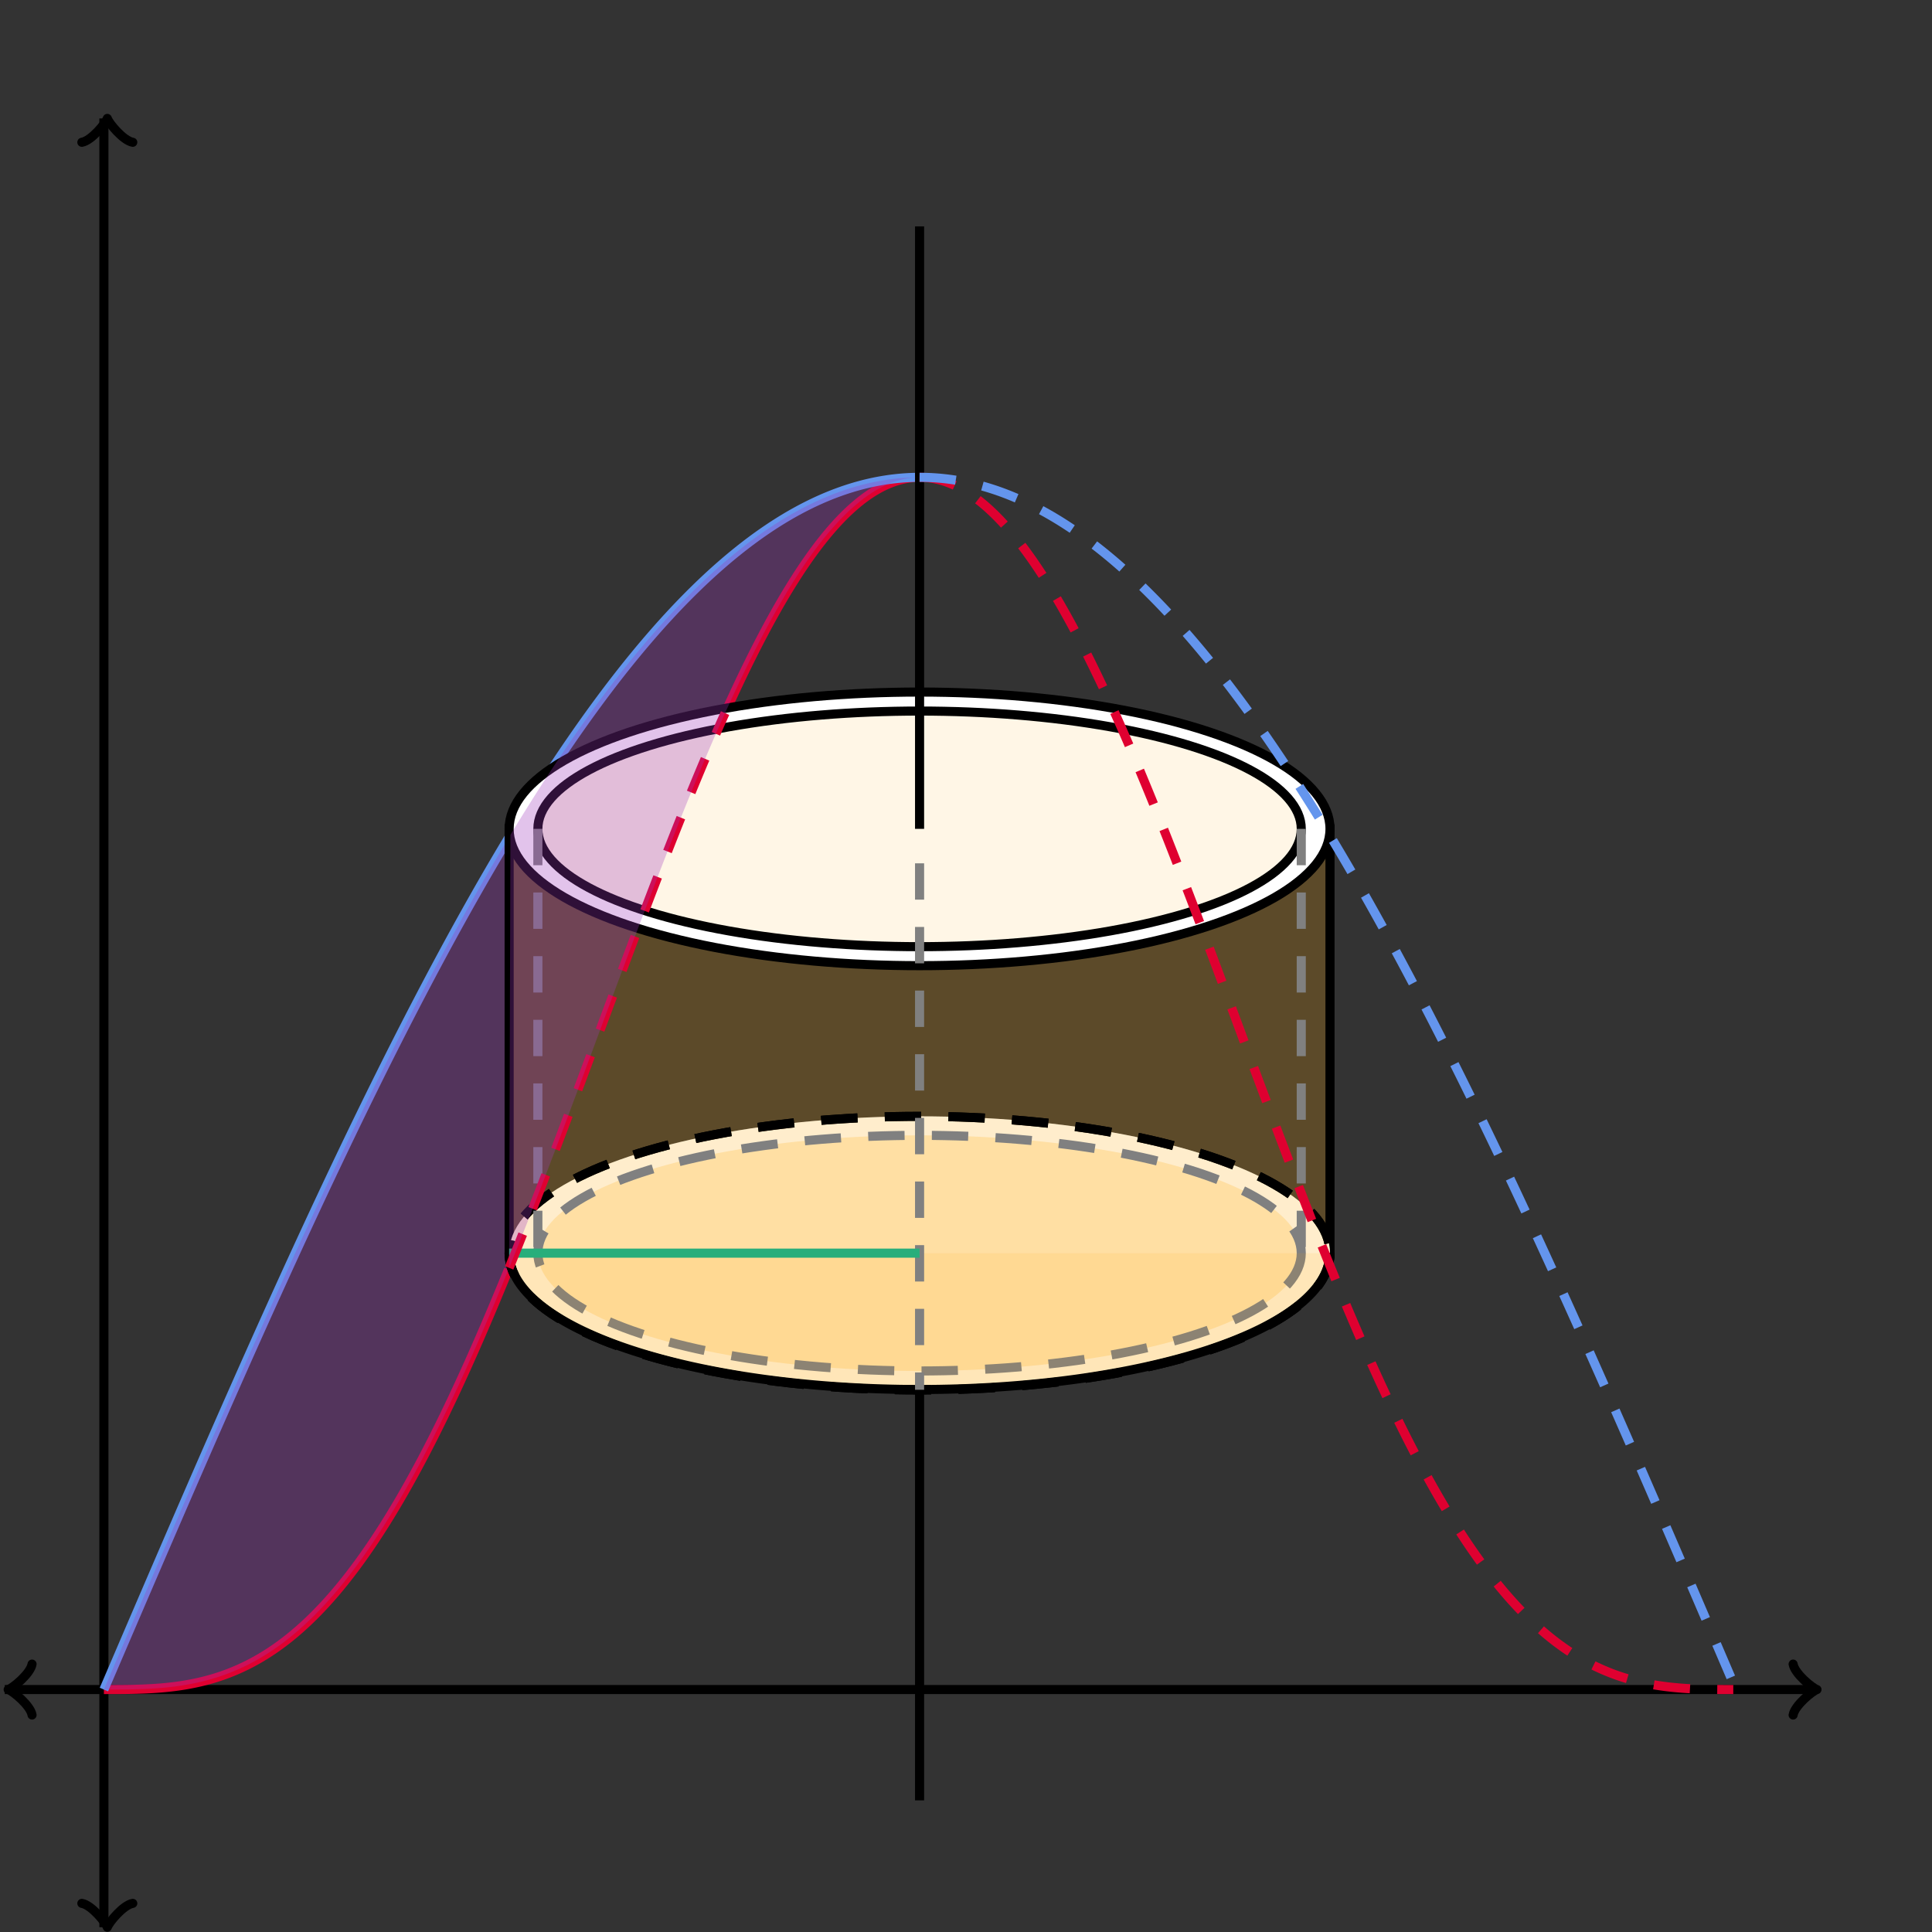 <svg xmlns="http://www.w3.org/2000/svg" version="1.1" width="425" height="425" viewBox="0 0 425 425"><rect x="0" y="0" width="425" height="425" fill="#333333" stroke="none"/><defs><clipPath id="clip-1"><rect x="0" y="25" width="400" height="400"/></clipPath></defs><path fill="none" stroke="#000000" d="M -3.45,377.267 C -3.1,375.167 0.75,372.017 1.8,371.667 C 0.75,371.317 -3.1,368.167 -3.45,366.067" transform="rotate(180 1.8 371.667)" style="stroke-width: 2px;opacity: 1;stroke-linejoin: round;stroke-linecap: round" stroke-width="2" opacity="1" stroke-linejoin="round" stroke-linecap="round"/><path fill="none" stroke="#000000" d="M 22.857,371.667 S 22.857,371.667 1.05,371.667" style="stroke-width: 2px;opacity: 1" stroke-width="2" opacity="1"/><path fill="none" stroke="#000000" d="M 394.45,377.267 C 394.8,375.167 398.65,372.017 399.7,371.667 C 398.65,371.317 394.8,368.167 394.45,366.067" transform="" style="stroke-width: 2px;opacity: 1;stroke-linejoin: round;stroke-linecap: round" stroke-width="2" opacity="1" stroke-linejoin="round" stroke-linecap="round"/><path fill="none" stroke="#000000" d="M 22.857,371.667 S 22.857,371.667 398.95,371.667" style="stroke-width: 2px;opacity: 1" stroke-width="2" opacity="1"/><path fill="none" stroke="#000000" d="M 18.357,429.55 C 18.707,427.45 22.557,424.3 23.607,423.95 C 22.557,423.6 18.707,420.45 18.357,418.35" transform="rotate(90 23.607 423.95)" style="stroke-width: 2px;opacity: 1;stroke-linejoin: round;stroke-linecap: round" stroke-width="2" opacity="1" stroke-linejoin="round" stroke-linecap="round"/><path fill="none" stroke="#000000" d="M 22.857,371.667 S 22.857,371.667 22.857,423.95" style="stroke-width: 2px;opacity: 1" stroke-width="2" opacity="1"/><path fill="none" stroke="#000000" d="M 18.357,31.65 C 18.707,29.55 22.557,26.4 23.607,26.05 C 22.557,25.7 18.707,22.55 18.357,20.45" transform="rotate(-90 23.607 26.05)" style="stroke-width: 2px;opacity: 1;stroke-linejoin: round;stroke-linecap: round" stroke-width="2" opacity="1" stroke-linejoin="round" stroke-linecap="round"/><path fill="none" stroke="#000000" d="M 22.857,371.667 S 22.857,371.667 22.857,26.05" style="stroke-width: 2px;opacity: 1" stroke-width="2" opacity="1"/><path fill="none" stroke="#df0030" d="M 22.857,371.667 L 23.357,371.667 L 23.857,371.666 L 24.357,371.666 L 24.857,371.665 L 25.357,371.664 L 25.857,371.662 L 26.357,371.659 L 26.857,371.655 L 27.357,371.65 L 27.857,371.644 L 28.357,371.637 L 28.857,371.628 L 29.357,371.618 L 29.857,371.606 L 30.357,371.591 L 30.857,371.575 L 31.357,371.557 L 31.857,371.537 L 32.357,371.514 L 32.857,371.489 L 33.357,371.461 L 33.857,371.43 L 34.357,371.396 L 34.857,371.36 L 35.357,371.32 L 35.857,371.277 L 36.357,371.23 L 36.857,371.18 L 37.357,371.126 L 37.857,371.069 L 38.357,371.008 L 38.857,370.942 L 39.357,370.872 L 39.857,370.799 L 40.357,370.72 L 40.857,370.638 L 41.357,370.55 L 41.857,370.458 L 42.357,370.361 L 42.857,370.259 L 43.357,370.152 L 43.857,370.04 L 44.357,369.922 L 44.857,369.799 L 45.357,369.671 L 45.857,369.537 L 46.357,369.397 L 46.857,369.251 L 47.357,369.099 L 47.857,368.941 L 48.357,368.777 L 48.857,368.607 L 49.357,368.43 L 49.857,368.247 L 50.357,368.058 L 50.857,367.861 L 51.357,367.658 L 51.857,367.448 L 52.357,367.231 L 52.857,367.007 L 53.357,366.776 L 53.857,366.537 L 54.357,366.292 L 54.857,366.038 L 55.357,365.778 L 55.857,365.51 L 56.357,365.234 L 56.857,364.95 L 57.357,364.659 L 57.857,364.359 L 58.357,364.052 L 58.857,363.737 L 59.357,363.413 L 59.857,363.081 L 60.357,362.741 L 60.857,362.393 L 61.357,362.036 L 61.857,361.671 L 62.357,361.298 L 62.857,360.915 L 63.357,360.524 L 63.857,360.125 L 64.357,359.716 L 64.857,359.299 L 65.357,358.873 L 65.857,358.438 L 66.357,357.994 L 66.857,357.541 L 67.357,357.079 L 67.857,356.608 L 68.357,356.128 L 68.857,355.638 L 69.357,355.139 L 69.857,354.631 L 70.357,354.114 L 70.857,353.587 L 71.357,353.051 L 71.857,352.506 L 72.357,351.951 L 72.857,351.387 L 73.357,350.813 L 73.857,350.229 L 74.357,349.637 L 74.857,349.034 L 75.357,348.422 L 75.857,347.801 L 76.357,347.17 L 76.857,346.529 L 77.357,345.878 L 77.857,345.219 L 78.357,344.549 L 78.857,343.87 L 79.357,343.181 L 79.857,342.483 L 80.357,341.774 L 80.857,341.057 L 81.357,340.33 L 81.857,339.593 L 82.357,338.846 L 82.857,338.09 L 83.357,337.325 L 83.857,336.549 L 84.357,335.765 L 84.857,334.97 L 85.357,334.167 L 85.857,333.354 L 86.357,332.531 L 86.857,331.699 L 87.357,330.858 L 87.857,330.007 L 88.357,329.147 L 88.857,328.277 L 89.357,327.399 L 89.857,326.511 L 90.357,325.614 L 90.857,324.708 L 91.357,323.793 L 91.857,322.869 L 92.357,321.935 L 92.857,320.993 L 93.357,320.042 L 93.857,319.083 L 94.357,318.114 L 94.857,317.137 L 95.357,316.151 L 95.857,315.156 L 96.357,314.153 L 96.857,313.142 L 97.357,312.122 L 97.857,311.094 L 98.357,310.057 L 98.857,309.013 L 99.357,307.96 L 99.857,306.899 L 100.357,305.83 L 100.857,304.754 L 101.357,303.669 L 101.857,302.577 L 102.357,301.478 L 102.857,300.37 L 103.357,299.256 L 103.857,298.134 L 104.357,297.004 L 104.857,295.868 L 105.357,294.724 L 105.857,293.574 L 106.357,292.416 L 106.857,291.252 L 107.357,290.081 L 107.857,288.904 L 108.357,287.72 L 108.857,286.53 L 109.357,285.333 L 109.857,284.13 L 110.357,282.921 L 110.857,281.707 L 111.357,280.486 L 111.857,279.26" style="stroke-width: 2px" stroke-width="2" clip-path="url(#clip-1)"/><path fill="none" stroke="#df0030" d="M 160,155.757 L 160.5,154.66 L 161,153.572 L 161.5,152.492 L 162,151.421 L 162.5,150.36 L 163,149.308 L 163.5,148.265 L 164,147.232 L 164.5,146.209 L 165,145.196 L 165.5,144.193 L 166,143.199 L 166.5,142.216 L 167,141.244 L 167.5,140.282 L 168,139.331 L 168.5,138.39 L 169,137.461 L 169.5,136.542 L 170,135.634 L 170.5,134.738 L 171,133.853 L 171.5,132.98 L 172,132.118 L 172.5,131.268 L 173,130.43 L 173.5,129.604 L 174,128.789 L 174.5,127.987 L 175,127.197 L 175.5,126.42 L 176,125.655 L 176.5,124.902 L 177,124.163 L 177.5,123.436 L 178,122.722 L 178.5,122.02 L 179,121.332 L 179.5,120.657 L 180,119.995 L 180.5,119.347 L 181,118.712 L 181.5,118.09 L 182,117.482 L 182.5,116.888 L 183,116.307 L 183.5,115.74 L 184,115.187 L 184.5,114.648 L 185,114.123 L 185.5,113.612 L 186,113.116 L 186.5,112.633 L 187,112.165 L 187.5,111.711 L 188,111.272 L 188.5,110.847 L 189,110.436 L 189.5,110.04 L 190,109.659 L 190.5,109.293 L 191,108.941 L 191.5,108.604 L 192,108.282 L 192.5,107.974 L 193,107.682 L 193.5,107.405 L 194,107.142 L 194.5,106.895 L 195,106.662 L 195.5,106.445 L 196,106.243 L 196.5,106.056 L 197,105.884 L 197.5,105.728 L 198,105.586 L 198.5,105.46 L 199,105.349 L 199.5,105.253 L 200,105.173 L 200.5,105.108 L 201,105.058 L 201.5,105.024 L 202,105.004" style="stroke-width: 2px" stroke-width="2" clip-path="url(#clip-1)"/><path fill="none" stroke="#6495ed" d="M 22.857,371.667 L 23.357,370.5 L 23.857,369.333 L 24.357,368.167 L 24.857,367 L 25.357,365.834 L 25.857,364.667 L 26.357,363.501 L 26.857,362.335 L 27.357,361.169 L 27.857,360.004 L 28.357,358.838 L 28.857,357.673 L 29.357,356.508 L 29.857,355.344 L 30.357,354.179 L 30.857,353.015 L 31.357,351.852 L 31.857,350.688 L 32.357,349.526 L 32.857,348.363 L 33.357,347.201 L 33.857,346.04 L 34.357,344.879 L 34.857,343.718 L 35.357,342.558 L 35.857,341.399 L 36.357,340.24 L 36.857,339.082 L 37.357,337.924 L 37.857,336.767 L 38.357,335.611 L 38.857,334.455 L 39.357,333.3 L 39.857,332.146 L 40.357,330.993 L 40.857,329.84 L 41.357,328.688 L 41.857,327.537 L 42.357,326.387 L 42.857,325.238 L 43.357,324.089 L 43.857,322.942 L 44.357,321.795 L 44.857,320.65 L 45.357,319.505 L 45.857,318.362 L 46.357,317.219 L 46.857,316.077 L 47.357,314.937 L 47.857,313.797 L 48.357,312.659 L 48.857,311.522 L 49.357,310.386 L 49.857,309.251 L 50.357,308.117 L 50.857,306.985 L 51.357,305.854 L 51.857,304.724 L 52.357,303.595 L 52.857,302.468 L 53.357,301.342 L 53.857,300.217 L 54.357,299.094 L 54.857,297.972 L 55.357,296.851 L 55.857,295.732 L 56.357,294.615 L 56.857,293.498 L 57.357,292.384 L 57.857,291.271 L 58.357,290.159 L 58.857,289.049 L 59.357,287.94 L 59.857,286.834 L 60.357,285.728 L 60.857,284.625 L 61.357,283.523 L 61.857,282.423 L 62.357,281.324 L 62.857,280.227 L 63.357,279.132 L 63.857,278.039 L 64.357,276.947 L 64.857,275.858 L 65.357,274.77 L 65.857,273.684 L 66.357,272.6 L 66.857,271.518 L 67.357,270.437 L 67.857,269.359 L 68.357,268.282 L 68.857,267.208 L 69.357,266.136 L 69.857,265.065 L 70.357,263.997 L 70.857,262.931 L 71.357,261.866 L 71.857,260.804 L 72.357,259.744 L 72.857,258.686 L 73.357,257.631 L 73.857,256.577 L 74.357,255.526 L 74.857,254.477 L 75.357,253.43 L 75.857,252.385 L 76.357,251.343 L 76.857,250.303 L 77.357,249.265 L 77.857,248.23 L 78.357,247.197 L 78.857,246.166 L 79.357,245.138 L 79.857,244.112 L 80.357,243.089 L 80.857,242.068 L 81.357,241.05 L 81.857,240.034 L 82.357,239.021 L 82.857,238.01 L 83.357,237.002 L 83.857,235.996 L 84.357,234.993 L 84.857,233.992 L 85.357,232.995 L 85.857,231.999 L 86.357,231.007 L 86.857,230.017 L 87.357,229.03 L 87.857,228.046 L 88.357,227.064 L 88.857,226.085 L 89.357,225.109 L 89.857,224.136 L 90.357,223.165 L 90.857,222.198 L 91.357,221.233 L 91.857,220.271 L 92.357,219.312 L 92.857,218.356 L 93.357,217.403 L 93.857,216.453 L 94.357,215.506 L 94.857,214.561 L 95.357,213.62 L 95.857,212.682 L 96.357,211.747 L 96.857,210.815 L 97.357,209.886 L 97.857,208.96 L 98.357,208.037 L 98.857,207.118 L 99.357,206.201 L 99.857,205.288 L 100.357,204.378 L 100.857,203.471 L 101.357,202.567 L 101.857,201.666 L 102.357,200.769 L 102.857,199.875 L 103.357,198.985 L 103.857,198.097 L 104.357,197.213 L 104.857,196.333 L 105.357,195.455 L 105.857,194.581 L 106.357,193.711 L 106.857,192.843 L 107.357,191.98 L 107.857,191.119 L 108.357,190.262 L 108.857,189.409 L 109.357,188.559 L 109.857,187.713 L 110.357,186.87 L 110.857,186.031 L 111.357,185.195 L 111.857,184.363 L 112.357,183.534 L 112.857,182.709 L 113.357,181.888 L 113.857,181.07 L 114.357,180.256 L 114.857,179.445 L 115.357,178.638 L 115.857,177.835 L 116.357,177.036 L 116.857,176.24 L 117.357,175.448 L 117.857,174.66 L 118.357,173.876 L 118.857,173.095 L 119.357,172.318 L 119.857,171.545 L 120.357,170.776 L 120.857,170.011 L 121.357,169.249 L 121.857,168.492 L 122.357,167.738 L 122.857,166.988 L 123.357,166.243 L 123.857,165.501 L 124.357,164.763 L 124.857,164.029 L 125.357,163.299 L 125.857,162.572 L 126.357,161.85 L 126.857,161.132 L 127.357,160.418 L 127.857,159.708 L 128.357,159.002 L 128.857,158.301 L 129.357,157.603 L 129.857,156.909 L 130.357,156.22 L 130.857,155.534 L 131.357,154.853 L 131.857,154.176 L 132.357,153.503 L 132.857,152.834 L 133.357,152.169 L 133.857,151.509 L 134.357,150.853 L 134.857,150.201 L 135.357,149.553 L 135.857,148.909 L 136.357,148.27 L 136.857,147.635 L 137.357,147.005 L 137.857,146.378 L 138.357,145.756 L 138.857,145.139 L 139.357,144.525 L 139.857,143.916 L 140.357,143.311 L 140.857,142.711 L 141.357,142.115 L 141.857,141.524 L 142.357,140.937 L 142.857,140.354 L 143.357,139.776 L 143.857,139.202 L 144.357,138.632 L 144.857,138.067 L 145.357,137.507 L 145.857,136.951 L 146.357,136.399 L 146.857,135.852 L 147.357,135.31 L 147.857,134.772 L 148.357,134.239 L 148.857,133.71 L 149.357,133.185 L 149.857,132.666 L 150.357,132.15 L 150.857,131.64 L 151.357,131.134 L 151.857,130.632 L 152.357,130.136 L 152.857,129.644 L 153.357,129.156 L 153.857,128.673 L 154.357,128.195 L 154.857,127.721 L 155.357,127.252 L 155.857,126.788 L 156.357,126.329 L 156.857,125.874 L 157.357,125.424 L 157.857,124.978 L 158.357,124.538 L 158.857,124.102 L 159.357,123.67 L 159.857,123.244 L 160.357,122.822 L 160.857,122.405 L 161.357,121.993 L 161.857,121.586 L 162.357,121.183 L 162.857,120.785 L 163.357,120.392 L 163.857,120.004 L 164.357,119.62 L 164.857,119.242 L 165.357,118.868 L 165.857,118.499 L 166.357,118.135 L 166.857,117.776 L 167.357,117.422 L 167.857,117.072 L 168.357,116.727 L 168.857,116.388 L 169.357,116.053 L 169.857,115.723 L 170.357,115.398 L 170.857,115.078 L 171.357,114.762 L 171.857,114.452 L 172.357,114.147 L 172.857,113.846 L 173.357,113.551 L 173.857,113.26 L 174.357,112.974 L 174.857,112.694 L 175.357,112.418 L 175.857,112.147 L 176.357,111.881 L 176.857,111.621 L 177.357,111.365 L 177.857,111.114 L 178.357,110.868 L 178.857,110.627 L 179.357,110.391 L 179.857,110.16 L 180.357,109.934 L 180.857,109.713 L 181.357,109.498 L 181.857,109.287 L 182.357,109.081 L 182.857,108.88 L 183.357,108.684 L 183.857,108.494 L 184.357,108.308 L 184.857,108.127 L 185.357,107.952 L 185.857,107.781 L 186.357,107.615 L 186.857,107.455 L 187.357,107.3 L 187.857,107.149 L 188.357,107.004 L 188.857,106.864 L 189.357,106.729 L 189.857,106.598 L 190.357,106.473 L 190.857,106.354 L 191.357,106.239 L 191.857,106.129 L 192.357,106.024 L 192.857,105.925 L 193.357,105.83 L 193.857,105.741 L 194.357,105.656 L 194.857,105.577 L 195.357,105.503 L 195.857,105.434 L 196.357,105.37 L 196.857,105.311 L 197.357,105.257 L 197.857,105.208 L 198.357,105.165 L 198.857,105.126 L 199.357,105.093 L 199.857,105.065 L 200.357,105.042 L 200.857,105.024 L 201.357,105.011 L 201.857,105.003" style="stroke-width: 2px" stroke-width="2" clip-path="url(#clip-1)"/><path fill="#9d38bd" stroke="none" d="M 22.857,371.667 L 23.357,371.667 L 23.857,371.666 L 24.357,371.666 L 24.857,371.665 L 25.357,371.664 L 25.857,371.662 L 26.357,371.659 L 26.857,371.655 L 27.357,371.65 L 27.857,371.644 L 28.357,371.637 L 28.857,371.628 L 29.357,371.618 L 29.857,371.606 L 30.357,371.591 L 30.857,371.575 L 31.357,371.557 L 31.857,371.537 L 32.357,371.514 L 32.857,371.489 L 33.357,371.461 L 33.857,371.43 L 34.357,371.396 L 34.857,371.36 L 35.357,371.32 L 35.857,371.277 L 36.357,371.23 L 36.857,371.18 L 37.357,371.126 L 37.857,371.069 L 38.357,371.008 L 38.857,370.942 L 39.357,370.872 L 39.857,370.799 L 40.357,370.72 L 40.857,370.638 L 41.357,370.55 L 41.857,370.458 L 42.357,370.361 L 42.857,370.259 L 43.357,370.152 L 43.857,370.04 L 44.357,369.922 L 44.857,369.799 L 45.357,369.671 L 45.857,369.537 L 46.357,369.397 L 46.857,369.251 L 47.357,369.099 L 47.857,368.941 L 48.357,368.777 L 48.857,368.607 L 49.357,368.43 L 49.857,368.247 L 50.357,368.058 L 50.857,367.861 L 51.357,367.658 L 51.857,367.448 L 52.357,367.231 L 52.857,367.007 L 53.357,366.776 L 53.857,366.537 L 54.357,366.292 L 54.857,366.038 L 55.357,365.778 L 55.857,365.51 L 56.357,365.234 L 56.857,364.95 L 57.357,364.659 L 57.857,364.359 L 58.357,364.052 L 58.857,363.737 L 59.357,363.413 L 59.857,363.081 L 60.357,362.741 L 60.857,362.393 L 61.357,362.036 L 61.857,361.671 L 62.357,361.298 L 62.857,360.915 L 63.357,360.524 L 63.857,360.125 L 64.357,359.716 L 64.857,359.299 L 65.357,358.873 L 65.857,358.438 L 66.357,357.994 L 66.857,357.541 L 67.357,357.079 L 67.857,356.608 L 68.357,356.128 L 68.857,355.638 L 69.357,355.139 L 69.857,354.631 L 70.357,354.114 L 70.857,353.587 L 71.357,353.051 L 71.857,352.506 L 72.357,351.951 L 72.857,351.387 L 73.357,350.813 L 73.857,350.229 L 74.357,349.637 L 74.857,349.034 L 75.357,348.422 L 75.857,347.801 L 76.357,347.17 L 76.857,346.529 L 77.357,345.878 L 77.857,345.219 L 78.357,344.549 L 78.857,343.87 L 79.357,343.181 L 79.857,342.483 L 80.357,341.774 L 80.857,341.057 L 81.357,340.33 L 81.857,339.593 L 82.357,338.846 L 82.857,338.09 L 83.357,337.325 L 83.857,336.549 L 84.357,335.765 L 84.857,334.97 L 85.357,334.167 L 85.857,333.354 L 86.357,332.531 L 86.857,331.699 L 87.357,330.858 L 87.857,330.007 L 88.357,329.147 L 88.857,328.277 L 89.357,327.399 L 89.857,326.511 L 90.357,325.614 L 90.857,324.708 L 91.357,323.793 L 91.857,322.869 L 92.357,321.935 L 92.857,320.993 L 93.357,320.042 L 93.857,319.083 L 94.357,318.114 L 94.857,317.137 L 95.357,316.151 L 95.857,315.156 L 96.357,314.153 L 96.857,313.142 L 97.357,312.122 L 97.857,311.094 L 98.357,310.057 L 98.857,309.013 L 99.357,307.96 L 99.857,306.899 L 100.357,305.83 L 100.857,304.754 L 101.357,303.669 L 101.857,302.577 L 102.357,301.478 L 102.857,300.37 L 103.357,299.256 L 103.857,298.134 L 104.357,297.004 L 104.857,295.868 L 105.357,294.724 L 105.857,293.574 L 106.357,292.416 L 106.857,291.252 L 107.357,290.081 L 107.857,288.904 L 108.357,287.72 L 108.857,286.53 L 109.357,285.333 L 109.857,284.13 L 110.357,282.921 L 110.857,281.707 L 111.357,280.486 L 111.857,279.26 L 111.5,184.957 L 111,185.791 L 110.5,186.63 L 110,187.472 L 109.5,188.317 L 109,189.166 L 108.5,190.018 L 108,190.874 L 107.5,191.734 L 107,192.596 L 106.5,193.462 L 106,194.332 L 105.5,195.205 L 105,196.081 L 104.5,196.961 L 104,197.844 L 103.5,198.731 L 103,199.62 L 102.5,200.513 L 102,201.41 L 101.5,202.309 L 101,203.212 L 100.5,204.118 L 100,205.027 L 99.5,205.94 L 99,206.855 L 98.5,207.774 L 98,208.696 L 97.5,209.621 L 97,210.549 L 96.5,211.48 L 96,212.415 L 95.5,213.352 L 95,214.292 L 94.5,215.236 L 94,216.182 L 93.5,217.131 L 93,218.083 L 92.5,219.039 L 92,219.997 L 91.5,220.958 L 91,221.922 L 90.5,222.889 L 90,223.858 L 89.5,224.831 L 89,225.806 L 88.5,226.784 L 88,227.765 L 87.5,228.748 L 87,229.735 L 86.5,230.724 L 86,231.715 L 85.5,232.71 L 85,233.707 L 84.5,234.707 L 84,235.709 L 83.5,236.714 L 83,237.722 L 82.5,238.732 L 82,239.744 L 81.5,240.759 L 81,241.777 L 80.5,242.797 L 80,243.82 L 79.5,244.845 L 79,245.872 L 78.5,246.902 L 78,247.935 L 77.5,248.969 L 77,250.006 L 76.5,251.046 L 76,252.087 L 75.5,253.131 L 75,254.177 L 74.5,255.226 L 74,256.277 L 73.5,257.329 L 73,258.384 L 72.5,259.442 L 72,260.501 L 71.5,261.563 L 71,262.626 L 70.5,263.692 L 70,264.76 L 69.5,265.83 L 69,266.901 L 68.5,267.975 L 68,269.051 L 67.5,270.129 L 67,271.209 L 66.5,272.29 L 66,273.374 L 65.5,274.459 L 65,275.547 L 64.5,276.636 L 64,277.727 L 63.5,278.82 L 63,279.914 L 62.5,281.011 L 62,282.109 L 61.5,283.208 L 61,284.31 L 60.5,285.413 L 60,286.518 L 59.5,287.624 L 59,288.732 L 58.5,289.842 L 58,290.953 L 57.5,292.066 L 57,293.18 L 56.5,294.296 L 56,295.413 L 55.5,296.531 L 55,297.652 L 54.5,298.773 L 54,299.896 L 53.5,301.02 L 53,302.146 L 52.5,303.273 L 52,304.401 L 51.5,305.531 L 51,306.662 L 50.5,307.794 L 50,308.927 L 49.5,310.062 L 49,311.197 L 48.5,312.334 L 48,313.472 L 47.5,314.611 L 47,315.751 L 46.5,316.893 L 46,318.035 L 45.5,319.178 L 45,320.323 L 44.5,321.468 L 44,322.614 L 43.5,323.761 L 43,324.91 L 42.5,326.059 L 42,327.209 L 41.5,328.359 L 41,329.511 L 40.5,330.663 L 40,331.816 L 39.5,332.97 L 39,334.125 L 38.5,335.281 L 38,336.437 L 37.5,337.593 L 37,338.751 L 36.5,339.909 L 36,341.068 L 35.5,342.227 L 35,343.387 L 34.5,344.547 L 34,345.708 L 33.5,346.869 L 33,348.031 L 32.5,349.193 L 32,350.356 L 31.5,351.519 L 31,352.683 L 30.5,353.847 L 30,355.011 L 29.5,356.175 L 29,357.34 L 28.5,358.505 L 28,359.671 L 27.5,360.836 L 27,362.002 L 26.5,363.168 L 26,364.334 L 25.5,365.501 L 25,366.667 L 24.5,367.833 L 24,369 L 23.5,370.167 L 23,371.333" style="stroke-width: 2px;fill-opacity: 0.3" stroke-width="2" clip-path="url(#clip-1)" fill-opacity="0.3"/><path fill="#ffa500" stroke="#000000" d="M 112,275.667 L 292.571,275.667 L 292.571,182.333 L 112,182.333 Z" style="stroke-width: 2px;fill-opacity: 0.2;stroke-opacity: 1" stroke-width="2" fill-opacity="0.2" stroke-opacity="1" stroke-dasharray="0"/><ellipse cx="202.286" cy="275.667" rx="90.286" ry="30.095" fill="#ffffff" stroke="#000000" style="stroke-width: 2px;stroke-opacity: 1;fill-opacity: 1" stroke-width="2" clip-path="url(#clip-1)" stroke-opacity="1" stroke-dasharray="8,6" fill-opacity="1"/><ellipse cx="202.286" cy="275.667" rx="90.286" ry="30.095" fill="#ffa500" stroke="#000000" style="stroke-width: 2px;stroke-opacity: 1;fill-opacity: 0.2" stroke-width="2" clip-path="url(#clip-1)" stroke-opacity="1" stroke-dasharray="8,6" fill-opacity="0.2"/><ellipse cx="202.286" cy="275.667" rx="83.966" ry="25.915" fill="#ffa500" stroke="#808080" style="stroke-width: 2px;stroke-opacity: 1;fill-opacity: 0.2" stroke-width="2" clip-path="url(#clip-1)" stroke-opacity="1" stroke-dasharray="8,6" fill-opacity="0.2"/><path fill="#ffa500" stroke="#000000" d="M 112,275.667 A 90.286,30.095 0 0,0 292.571,275.667 L 202.286,275.667 Z" style="stroke-width: 2px;stroke-opacity: 0;fill-opacity: 0.1" stroke-width="2" clip-path="url(#clip-1)" stroke-opacity="0" stroke-dasharray="0" fill-opacity="0.1"/><path fill="#ffa500" stroke="#000000" d="M 112,275.667 A 90.286,30.095 0 0,0 292.571,275.667" style="stroke-width: 2px;stroke-opacity: 1;fill-opacity: 0" stroke-width="2" clip-path="url(#clip-1)" stroke-opacity="1" stroke-dasharray="0" fill-opacity="0"/><ellipse cx="202.286" cy="182.333" rx="90.286" ry="30.095" fill="#ffffff" stroke="#000000" style="stroke-width: 2px;stroke-opacity: 1;fill-opacity: 1" stroke-width="2" clip-path="url(#clip-1)" stroke-opacity="1" stroke-dasharray="0" fill-opacity="1"/><ellipse cx="202.286" cy="182.333" rx="83.966" ry="25.915" fill="#ffa500" stroke="#000000" style="stroke-width: 2px;stroke-opacity: 1;fill-opacity: 0.1" stroke-width="2" clip-path="url(#clip-1)" stroke-opacity="1" stroke-dasharray="0" fill-opacity="0.1"/><path fill="#000000" stroke="#808080" d="M 286.251,182.333 L 379.585,182.333" style="stroke-width: 2px;stroke-opacity: 1;fill-opacity: 0" stroke-width="2" stroke-opacity="1" stroke-dasharray="8,6" fill-opacity="0" transform="rotate(90 286.251 182.333)"/><path fill="#000000" stroke="#808080" d="M 118.32,182.333 L 211.653,182.333" style="stroke-width: 2px;stroke-opacity: 1;fill-opacity: 0" stroke-width="2" stroke-opacity="1" stroke-dasharray="8,6" fill-opacity="0" transform="rotate(90 118.32 182.333)"/><path fill="#000000" stroke="#000000" d="M 202.286,49.8 L 334.819,49.8" style="stroke-width: 2px;stroke-opacity: 1;fill-opacity: 0" stroke-width="2" stroke-opacity="1" stroke-dasharray="0" fill-opacity="0" transform="rotate(90 202.286 49.8)"/><path fill="#000000" stroke="#808080" d="M 202.286,189.907 L 318.141,189.907" style="stroke-width: 2px;stroke-opacity: 1;fill-opacity: 0" stroke-width="2" stroke-opacity="1" stroke-dasharray="8,6" fill-opacity="0" transform="rotate(90 202.286 189.907)"/><path fill="#000000" stroke="#000000" d="M 202.286,305.762 L 292.571,305.762" style="stroke-width: 2px;stroke-opacity: 1;fill-opacity: 0" stroke-width="2" stroke-opacity="1" stroke-dasharray="0" fill-opacity="0" transform="rotate(90 202.286 305.762)"/><path fill="#28ae7b" stroke="#28ae7b" d="M 202.286,275.667 L 292.571,275.667" style="stroke-width: 2px;stroke-opacity: 1;fill-opacity: 0" stroke-width="2" stroke-opacity="1" stroke-dasharray="0" fill-opacity="0" transform="rotate(180 202.286 275.667)"/><path fill="none" stroke="#df0030" d="M 112,278.908 L 112.5,277.675 L 113,276.436 L 113.5,275.192 L 114,273.943 L 114.5,272.688 L 115,271.429 L 115.5,270.164 L 116,268.895 L 116.5,267.622 L 117,266.344 L 117.5,265.061 L 118,263.775 L 118.5,262.484 L 119,261.19 L 119.5,259.891 L 120,258.59 L 120.5,257.284 L 121,255.975 L 121.5,254.663 L 122,253.348 L 122.5,252.029 L 123,250.708 L 123.5,249.384 L 124,248.058 L 124.5,246.729 L 125,245.398 L 125.5,244.065 L 126,242.73 L 126.5,241.393 L 127,240.055 L 127.5,238.714 L 128,237.373 L 128.5,236.03 L 129,234.686 L 129.5,233.342 L 130,231.996 L 130.5,230.65 L 131,229.303 L 131.5,227.956 L 132,226.609 L 132.5,225.262 L 133,223.915 L 133.5,222.568 L 134,221.222 L 134.5,219.877 L 135,218.532 L 135.5,217.188 L 136,215.845 L 136.5,214.503 L 137,213.163 L 137.5,211.824 L 138,210.488 L 138.5,209.152 L 139,207.819 L 139.5,206.489 L 140,205.16 L 140.5,203.834 L 141,202.511 L 141.5,201.19 L 142,199.873 L 142.5,198.558 L 143,197.247 L 143.5,195.94 L 144,194.636 L 144.5,193.336 L 145,192.039 L 145.5,190.747 L 146,189.459 L 146.5,188.176 L 147,186.897 L 147.5,185.623 L 148,184.353 L 148.5,183.089 L 149,181.83 L 149.5,180.576 L 150,179.328 L 150.5,178.086 L 151,176.849 L 151.5,175.618 L 152,174.394 L 152.5,173.175 L 153,171.963 L 153.5,170.758 L 154,169.56 L 154.5,168.368 L 155,167.183 L 155.5,166.006 L 156,164.836 L 156.5,163.673 L 157,162.518 L 157.5,161.371 L 158,160.232 L 158.5,159.101 L 159,157.978 L 159.5,156.864" style="stroke-width: 2px;stroke-opacity: 1;fill-opacity: 0" stroke-width="2" clip-path="url(#clip-1)" stroke-opacity="1" stroke-dasharray="8,6" fill-opacity="0"/><path fill="none" stroke="#df0030" d="M 202.286,105 L 202.786,105.005 L 203.286,105.025 L 203.786,105.061 L 204.286,105.112 L 204.786,105.178 L 205.286,105.259 L 205.786,105.356 L 206.286,105.468 L 206.786,105.595 L 207.286,105.737 L 207.786,105.895 L 208.286,106.068 L 208.786,106.256 L 209.286,106.459 L 209.786,106.677 L 210.286,106.91 L 210.786,107.159 L 211.286,107.422 L 211.786,107.701 L 212.286,107.994 L 212.786,108.302 L 213.286,108.625 L 213.786,108.963 L 214.286,109.316 L 214.786,109.683 L 215.286,110.066 L 215.786,110.462 L 216.286,110.874 L 216.786,111.3 L 217.286,111.74 L 217.786,112.195 L 218.286,112.664 L 218.786,113.147 L 219.286,113.645 L 219.786,114.157 L 220.286,114.683 L 220.786,115.223 L 221.286,115.776 L 221.786,116.344 L 222.286,116.926 L 222.786,117.521 L 223.286,118.13 L 223.786,118.752 L 224.286,119.388 L 224.786,120.038 L 225.286,120.7 L 225.786,121.376 L 226.286,122.065 L 226.786,122.767 L 227.286,123.482 L 227.786,124.21 L 228.286,124.951 L 228.786,125.704 L 229.286,126.47 L 229.786,127.248 L 230.286,128.039 L 230.786,128.841 L 231.286,129.656 L 231.786,130.484 L 232.286,131.323 L 232.786,132.173 L 233.286,133.036 L 233.786,133.91 L 234.286,134.796 L 234.786,135.693 L 235.286,136.601 L 235.786,137.52 L 236.286,138.451 L 236.786,139.392 L 237.286,140.344 L 237.786,141.306 L 238.286,142.28 L 238.786,143.263 L 239.286,144.257 L 239.786,145.261 L 240.286,146.275 L 240.786,147.299 L 241.286,148.332 L 241.786,149.375 L 242.286,150.428 L 242.786,151.49 L 243.286,152.561 L 243.786,153.642 L 244.286,154.731 L 244.786,155.829 L 245.286,156.935 L 245.786,158.05 L 246.286,159.174 L 246.786,160.305 L 247.286,161.445 L 247.786,162.593 L 248.286,163.748 L 248.786,164.911 L 249.286,166.082 L 249.786,167.26 L 250.286,168.445 L 250.786,169.637 L 251.286,170.836 L 251.786,172.041 L 252.286,173.254 L 252.786,174.472 L 253.286,175.697 L 253.786,176.928 L 254.286,178.166 L 254.786,179.408 L 255.286,180.657 L 255.786,181.911 L 256.286,183.17 L 256.786,184.435 L 257.286,185.705 L 257.786,186.979 L 258.286,188.258 L 258.786,189.542 L 259.286,190.83 L 259.786,192.123 L 260.286,193.419 L 260.786,194.72 L 261.286,196.024 L 261.786,197.332 L 262.286,198.643 L 262.786,199.958 L 263.286,201.275 L 263.786,202.596 L 264.286,203.92 L 264.786,205.246 L 265.286,206.574 L 265.786,207.905 L 266.286,209.239 L 266.786,210.574 L 267.286,211.911 L 267.786,213.25 L 268.286,214.59 L 268.786,215.932 L 269.286,217.274 L 269.786,218.618 L 270.286,219.963 L 270.786,221.309 L 271.286,222.655 L 271.786,224.002 L 272.286,225.349 L 272.786,226.696 L 273.286,228.043 L 273.786,229.39 L 274.286,230.737 L 274.786,232.083 L 275.286,233.428 L 275.786,234.773 L 276.286,236.117 L 276.786,237.46 L 277.286,238.801 L 277.786,240.141 L 278.286,241.48 L 278.786,242.816 L 279.286,244.151 L 279.786,245.484 L 280.286,246.815 L 280.786,248.144 L 281.286,249.47 L 281.786,250.794 L 282.286,252.115 L 282.786,253.433 L 283.286,254.748 L 283.786,256.06 L 284.286,257.368 L 284.786,258.674 L 285.286,259.975 L 285.786,261.273 L 286.286,262.568 L 286.786,263.858 L 287.286,265.144 L 287.786,266.426 L 288.286,267.704 L 288.786,268.977 L 289.286,270.246 L 289.786,271.51 L 290.286,272.769 L 290.786,274.023 L 291.286,275.272 L 291.786,276.516 L 292.286,277.755 L 292.786,278.988 L 293.286,280.215 L 293.786,281.437 L 294.286,282.653 L 294.786,283.863 L 295.286,285.067 L 295.786,286.265 L 296.286,287.457 L 296.786,288.642 L 297.286,289.821 L 297.786,290.994 L 298.286,292.159 L 298.786,293.318 L 299.286,294.47 L 299.786,295.616 L 300.286,296.754 L 300.786,297.885 L 301.286,299.008 L 301.786,300.125 L 302.286,301.233 L 302.786,302.335 L 303.286,303.429 L 303.786,304.515 L 304.286,305.593 L 304.786,306.663 L 305.286,307.726 L 305.786,308.78 L 306.286,309.827 L 306.786,310.865 L 307.286,311.895 L 307.786,312.917 L 308.286,313.93 L 308.786,314.935 L 309.286,315.932 L 309.786,316.919 L 310.286,317.899 L 310.786,318.869 L 311.286,319.831 L 311.786,320.784 L 312.286,321.728 L 312.786,322.663 L 313.286,323.589 L 313.786,324.506 L 314.286,325.414 L 314.786,326.313 L 315.286,327.203 L 315.786,328.084 L 316.286,328.955 L 316.786,329.817 L 317.286,330.67 L 317.786,331.514 L 318.286,332.348 L 318.786,333.172 L 319.286,333.988 L 319.786,334.794 L 320.286,335.59 L 320.786,336.377 L 321.286,337.154 L 321.786,337.922 L 322.286,338.68 L 322.786,339.428 L 323.286,340.167 L 323.786,340.897 L 324.286,341.617 L 324.786,342.327 L 325.286,343.027 L 325.786,343.718 L 326.286,344.4 L 326.786,345.071 L 327.286,345.733 L 327.786,346.386 L 328.286,347.029 L 328.786,347.662 L 329.286,348.286 L 329.786,348.9 L 330.286,349.504 L 330.786,350.099 L 331.286,350.684 L 331.786,351.26 L 332.286,351.827 L 332.786,352.384 L 333.286,352.931 L 333.786,353.47 L 334.286,353.998 L 334.786,354.518 L 335.286,355.028 L 335.786,355.529 L 336.286,356.02 L 336.786,356.502 L 337.286,356.976 L 337.786,357.44 L 338.286,357.895 L 338.786,358.341 L 339.286,358.778 L 339.786,359.206 L 340.286,359.625 L 340.786,360.035 L 341.286,360.437 L 341.786,360.83 L 342.286,361.214 L 342.786,361.589 L 343.286,361.956 L 343.786,362.315 L 344.286,362.665 L 344.786,363.007 L 345.286,363.34 L 345.786,363.666 L 346.286,363.983 L 346.786,364.292 L 347.286,364.593 L 347.786,364.886 L 348.286,365.172 L 348.786,365.449 L 349.286,365.719 L 349.786,365.981 L 350.286,366.236 L 350.786,366.484 L 351.286,366.724 L 351.786,366.956 L 352.286,367.182 L 352.786,367.401 L 353.286,367.612 L 353.786,367.817 L 354.286,368.015 L 354.786,368.206 L 355.286,368.391 L 355.786,368.569 L 356.286,368.74 L 356.786,368.906 L 357.286,369.065 L 357.786,369.218 L 358.286,369.365 L 358.786,369.506 L 359.286,369.642 L 359.786,369.771 L 360.286,369.896 L 360.786,370.014 L 361.286,370.128 L 361.786,370.236 L 362.286,370.339 L 362.786,370.437 L 363.286,370.53 L 363.786,370.619 L 364.286,370.702 L 364.786,370.782 L 365.286,370.857 L 365.786,370.927 L 366.286,370.993 L 366.786,371.056 L 367.286,371.114 L 367.786,371.169 L 368.286,371.219 L 368.786,371.267 L 369.286,371.311 L 369.786,371.351 L 370.286,371.388 L 370.786,371.423 L 371.286,371.454 L 371.786,371.483 L 372.286,371.509 L 372.786,371.532 L 373.286,371.553 L 373.786,371.572 L 374.286,371.588 L 374.786,371.603 L 375.286,371.615 L 375.786,371.626 L 376.286,371.635 L 376.786,371.643 L 377.286,371.649 L 377.786,371.654 L 378.286,371.658 L 378.786,371.661 L 379.286,371.663 L 379.786,371.665 L 380.286,371.666 L 380.786,371.666 L 381.286,371.667" style="stroke-width: 2px;stroke-opacity: 1;fill-opacity: 0" stroke-width="2" clip-path="url(#clip-1)" stroke-opacity="1" stroke-dasharray="8,6" fill-opacity="0"/><path fill="none" stroke="#6495ed" d="M 202.286,105 L 202.786,105.002 L 203.286,105.008 L 203.786,105.02 L 204.286,105.037 L 204.786,105.059 L 205.286,105.086 L 205.786,105.119 L 206.286,105.156 L 206.786,105.198 L 207.286,105.246 L 207.786,105.299 L 208.286,105.356 L 208.786,105.419 L 209.286,105.487 L 209.786,105.56 L 210.286,105.638 L 210.786,105.722 L 211.286,105.81 L 211.786,105.903 L 212.286,106.002 L 212.786,106.105 L 213.286,106.214 L 213.786,106.328 L 214.286,106.446 L 214.786,106.57 L 215.286,106.699 L 215.786,106.833 L 216.286,106.972 L 216.786,107.117 L 217.286,107.266 L 217.786,107.42 L 218.286,107.58 L 218.786,107.744 L 219.286,107.913 L 219.786,108.088 L 220.286,108.267 L 220.786,108.452 L 221.286,108.642 L 221.786,108.836 L 222.286,109.036 L 222.786,109.241 L 223.286,109.451 L 223.786,109.665 L 224.286,109.885 L 224.786,110.11 L 225.286,110.34 L 225.786,110.574 L 226.286,110.814 L 226.786,111.059 L 227.286,111.309 L 227.786,111.564 L 228.286,111.823 L 228.786,112.088 L 229.286,112.358 L 229.786,112.632 L 230.286,112.912 L 230.786,113.197 L 231.286,113.486 L 231.786,113.78 L 232.286,114.08 L 232.786,114.384 L 233.286,114.693 L 233.786,115.008 L 234.286,115.327 L 234.786,115.651 L 235.286,115.979 L 235.786,116.313 L 236.286,116.652 L 236.786,116.995 L 237.286,117.344 L 237.786,117.697 L 238.286,118.055 L 238.786,118.418 L 239.286,118.786 L 239.786,119.159 L 240.286,119.536 L 240.786,119.919 L 241.286,120.306 L 241.786,120.698 L 242.286,121.095 L 242.786,121.496 L 243.286,121.902 L 243.786,122.314 L 244.286,122.73 L 244.786,123.15 L 245.286,123.576 L 245.786,124.006 L 246.286,124.441 L 246.786,124.88 L 247.286,125.325 L 247.786,125.774 L 248.286,126.228 L 248.786,126.686 L 249.286,127.149 L 249.786,127.617 L 250.286,128.09 L 250.786,128.567 L 251.286,129.049 L 251.786,129.535 L 252.286,130.026 L 252.786,130.522 L 253.286,131.023 L 253.786,131.528 L 254.286,132.037 L 254.786,132.551 L 255.286,133.07 L 255.786,133.593 L 256.286,134.121 L 256.786,134.654 L 257.286,135.191 L 257.786,135.732 L 258.286,136.278 L 258.786,136.829 L 259.286,137.384 L 259.786,137.943 L 260.286,138.507 L 260.786,139.075 L 261.286,139.648 L 261.786,140.226 L 262.286,140.807 L 262.786,141.393 L 263.286,141.984 L 263.786,142.579 L 264.286,143.178 L 264.786,143.782 L 265.286,144.39 L 265.786,145.002 L 266.286,145.619 L 266.786,146.24 L 267.286,146.866 L 267.786,147.495 L 268.286,148.129 L 268.786,148.768 L 269.286,149.41 L 269.786,150.057 L 270.286,150.708 L 270.786,151.363 L 271.286,152.023 L 271.786,152.687 L 272.286,153.354 L 272.786,154.027 L 273.286,154.703 L 273.786,155.383 L 274.286,156.068 L 274.786,156.756 L 275.286,157.449 L 275.786,158.146 L 276.286,158.847 L 276.786,159.552 L 277.286,160.261 L 277.786,160.974 L 278.286,161.691 L 278.786,162.412 L 279.286,163.138 L 279.786,163.867 L 280.286,164.6 L 280.786,165.337 L 281.286,166.078 L 281.786,166.823 L 282.286,167.572 L 282.786,168.325 L 283.286,169.082 L 283.786,169.842 L 284.286,170.607 L 284.786,171.375 L 285.286,172.147 L 285.786,172.923 L 286.286,173.703 L 286.786,174.486 L 287.286,175.274 L 287.786,176.065 L 288.286,176.86 L 288.786,177.658 L 289.286,178.46 L 289.786,179.266 L 290.286,180.076 L 290.786,180.889 L 291.286,181.706 L 291.786,182.527 L 292.286,183.351 L 292.786,184.179 L 293.286,185.01 L 293.786,185.845 L 294.286,186.684 L 294.786,187.526 L 295.286,188.372 L 295.786,189.221 L 296.286,190.073 L 296.786,190.93 L 297.286,191.789 L 297.786,192.652 L 298.286,193.519 L 298.786,194.388 L 299.286,195.262 L 299.786,196.138 L 300.286,197.018 L 300.786,197.901 L 301.286,198.788 L 301.786,199.678 L 302.286,200.571 L 302.786,201.468 L 303.286,202.368 L 303.786,203.271 L 304.286,204.177 L 304.786,205.086 L 305.286,205.999 L 305.786,206.915 L 306.286,207.834 L 306.786,208.756 L 307.286,209.681 L 307.786,210.609 L 308.286,211.54 L 308.786,212.475 L 309.286,213.412 L 309.786,214.353 L 310.286,215.297 L 310.786,216.243 L 311.286,217.193 L 311.786,218.145 L 312.286,219.1 L 312.786,220.059 L 313.286,221.02 L 313.786,221.984 L 314.286,222.951 L 314.786,223.921 L 315.286,224.893 L 315.786,225.869 L 316.286,226.847 L 316.786,227.828 L 317.286,228.812 L 317.786,229.798 L 318.286,230.788 L 318.786,231.78 L 319.286,232.774 L 319.786,233.771 L 320.286,234.771 L 320.786,235.774 L 321.286,236.779 L 321.786,237.787 L 322.286,238.797 L 322.786,239.81 L 323.286,240.825 L 323.786,241.843 L 324.286,242.863 L 324.786,243.886 L 325.286,244.911 L 325.786,245.939 L 326.286,246.969 L 326.786,248.001 L 327.286,249.036 L 327.786,250.073 L 328.286,251.113 L 328.786,252.155 L 329.286,253.199 L 329.786,254.245 L 330.286,255.294 L 330.786,256.344 L 331.286,257.397 L 331.786,258.453 L 332.286,259.51 L 332.786,260.57 L 333.286,261.631 L 333.786,262.695 L 334.286,263.761 L 334.786,264.829 L 335.286,265.899 L 335.786,266.971 L 336.286,268.045 L 336.786,269.121 L 337.286,270.199 L 337.786,271.278 L 338.286,272.36 L 338.786,273.444 L 339.286,274.53 L 339.786,275.617 L 340.286,276.706 L 340.786,277.797 L 341.286,278.89 L 341.786,279.985 L 342.286,281.081 L 342.786,282.179 L 343.286,283.279 L 343.786,284.381 L 344.286,285.484 L 344.786,286.589 L 345.286,287.696 L 345.786,288.804 L 346.286,289.913 L 346.786,291.025 L 347.286,292.137 L 347.786,293.252 L 348.286,294.368 L 348.786,295.485 L 349.286,296.604 L 349.786,297.724 L 350.286,298.845 L 350.786,299.969 L 351.286,301.093 L 351.786,302.219 L 352.286,303.346 L 352.786,304.474 L 353.286,305.604 L 353.786,306.735 L 354.286,307.867 L 354.786,309 L 355.286,310.135 L 355.786,311.271 L 356.286,312.408 L 356.786,313.546 L 357.286,314.685 L 357.786,315.825 L 358.286,316.966 L 358.786,318.109 L 359.286,319.252 L 359.786,320.397 L 360.286,321.542 L 360.786,322.688 L 361.286,323.836 L 361.786,324.984 L 362.286,326.133 L 362.786,327.283 L 363.286,328.434 L 363.786,329.585 L 364.286,330.738 L 364.786,331.891 L 365.286,333.045 L 365.786,334.2 L 366.286,335.355 L 366.786,336.511 L 367.286,337.668 L 367.786,338.826 L 368.286,339.984 L 368.786,341.142 L 369.286,342.302 L 369.786,343.461 L 370.286,344.622 L 370.786,345.783 L 371.286,346.944 L 371.786,348.106 L 372.286,349.268 L 372.786,350.431 L 373.286,351.594 L 373.786,352.758 L 374.286,353.922 L 374.786,355.086 L 375.286,356.251 L 375.786,357.415 L 376.286,358.581 L 376.786,359.746 L 377.286,360.912 L 377.786,362.077 L 378.286,363.243 L 378.786,364.41 L 379.286,365.576 L 379.786,366.742 L 380.286,367.909 L 380.786,369.075 L 381.286,370.242" style="stroke-width: 2px;stroke-opacity: 1;fill-opacity: 0" stroke-width="2" clip-path="url(#clip-1)" stroke-opacity="1" stroke-dasharray="8,6" fill-opacity="0"/><path fill="#9d38bd" stroke="none" d="M 112,278.908 L 112.5,277.675 L 113,276.436 L 113.5,275.192 L 114,273.943 L 114.5,272.688 L 115,271.429 L 115.5,270.164 L 116,268.895 L 116.5,267.622 L 117,266.344 L 117.5,265.061 L 118,263.775 L 118.5,262.484 L 119,261.19 L 119.5,259.891 L 120,258.59 L 120.5,257.284 L 121,255.975 L 121.5,254.663 L 122,253.348 L 122.5,252.029 L 123,250.708 L 123.5,249.384 L 124,248.058 L 124.5,246.729 L 125,245.398 L 125.5,244.065 L 126,242.73 L 126.5,241.393 L 127,240.055 L 127.5,238.714 L 128,237.373 L 128.5,236.03 L 129,234.686 L 129.5,233.342 L 130,231.996 L 130.5,230.65 L 131,229.303 L 131.5,227.956 L 132,226.609 L 132.5,225.262 L 133,223.915 L 133.5,222.568 L 134,221.222 L 134.5,219.877 L 135,218.532 L 135.5,217.188 L 136,215.845 L 136.5,214.503 L 137,213.163 L 137.5,211.824 L 138,210.488 L 138.5,209.152 L 139,207.819 L 139.5,206.489 L 140,205.16 L 140.5,203.834 L 141,202.511 L 141.5,201.19 L 142,199.873 L 142.5,198.558 L 143,197.247 L 143.5,195.94 L 144,194.636 L 144.5,193.336 L 145,192.039 L 145.5,190.747 L 146,189.459 L 146.5,188.176 L 147,186.897 L 147.5,185.623 L 148,184.353 L 148.5,183.089 L 149,181.83 L 149.5,180.576 L 150,179.328 L 150.5,178.086 L 151,176.849 L 151.5,175.618 L 152,174.394 L 152.5,173.175 L 153,171.963 L 153.5,170.758 L 154,169.56 L 154.5,168.368 L 155,167.183 L 155.5,166.006 L 156,164.836 L 156.5,163.673 L 157,162.518 L 157.5,161.371 L 158,160.232 L 158.5,159.101 L 159,157.978 L 159.5,156.864 L 160,155.757 L 160.5,154.66 L 161,153.572 L 161.5,152.492 L 162,151.421 L 162.5,150.36 L 163,149.308 L 163.5,148.265 L 164,147.232 L 164.5,146.209 L 165,145.196 L 165.5,144.193 L 166,143.199 L 166.5,142.216 L 167,141.244 L 167.5,140.282 L 168,139.331 L 168.5,138.39 L 169,137.461 L 169.5,136.542 L 170,135.634 L 170.5,134.738 L 171,133.853 L 171.5,132.98 L 172,132.118 L 172.5,131.268 L 173,130.43 L 173.5,129.604 L 174,128.789 L 174.5,127.987 L 175,127.197 L 175.5,126.42 L 176,125.655 L 176.5,124.902 L 177,124.163 L 177.5,123.436 L 178,122.722 L 178.5,122.02 L 179,121.332 L 179.5,120.657 L 180,119.995 L 180.5,119.347 L 181,118.712 L 181.5,118.09 L 182,117.482 L 182.5,116.888 L 183,116.307 L 183.5,115.74 L 184,115.187 L 184.5,114.648 L 185,114.123 L 185.5,113.612 L 186,113.116 L 186.5,112.633 L 187,112.165 L 187.5,111.711 L 188,111.272 L 188.5,110.847 L 189,110.436 L 189.5,110.04 L 190,109.659 L 190.5,109.293 L 191,108.941 L 191.5,108.604 L 192,108.282 L 192.5,107.974 L 193,107.682 L 193.5,107.405 L 194,107.142 L 194.5,106.895 L 195,106.662 L 195.5,106.445 L 196,106.243 L 196.5,106.056 L 197,105.884 L 197.5,105.728 L 198,105.586 L 198.5,105.46 L 199,105.349 L 199.5,105.253 L 200,105.173 L 200.5,105.108 L 201,105.058 L 201.5,105.024 L 202,105.004 L 201.786,105.004 L 201.286,105.012 L 200.786,105.026 L 200.286,105.045 L 199.786,105.069 L 199.286,105.098 L 198.786,105.132 L 198.286,105.171 L 197.786,105.215 L 197.286,105.265 L 196.786,105.319 L 196.286,105.379 L 195.786,105.443 L 195.286,105.513 L 194.786,105.588 L 194.286,105.668 L 193.786,105.753 L 193.286,105.843 L 192.786,105.938 L 192.286,106.039 L 191.786,106.144 L 191.286,106.255 L 190.786,106.37 L 190.286,106.491 L 189.786,106.617 L 189.286,106.748 L 188.786,106.883 L 188.286,107.024 L 187.786,107.17 L 187.286,107.321 L 186.786,107.478 L 186.286,107.639 L 185.786,107.805 L 185.286,107.976 L 184.786,108.153 L 184.286,108.334 L 183.786,108.52 L 183.286,108.712 L 182.786,108.908 L 182.286,109.11 L 181.786,109.317 L 181.286,109.528 L 180.786,109.745 L 180.286,109.966 L 179.786,110.193 L 179.286,110.425 L 178.786,110.661 L 178.286,110.903 L 177.786,111.149 L 177.286,111.401 L 176.786,111.658 L 176.286,111.919 L 175.786,112.186 L 175.286,112.457 L 174.786,112.734 L 174.286,113.015 L 173.786,113.301 L 173.286,113.593 L 172.786,113.889 L 172.286,114.19 L 171.786,114.496 L 171.286,114.807 L 170.786,115.123 L 170.286,115.444 L 169.786,115.77 L 169.286,116.1 L 168.786,116.436 L 168.286,116.776 L 167.786,117.122 L 167.286,117.472 L 166.786,117.827 L 166.286,118.187 L 165.786,118.552 L 165.286,118.921 L 164.786,119.296 L 164.286,119.675 L 163.786,120.059 L 163.286,120.448 L 162.786,120.842 L 162.286,121.24 L 161.786,121.643 L 161.286,122.052 L 160.786,122.464 L 160.286,122.882 L 159.786,123.305 L 159.286,123.732 L 158.786,124.164 L 158.286,124.6 L 157.786,125.042 L 157.286,125.488 L 156.786,125.939 L 156.286,126.394 L 155.786,126.854 L 155.286,127.319 L 154.786,127.789 L 154.286,128.263 L 153.786,128.742 L 153.286,129.225 L 152.786,129.714 L 152.286,130.206 L 151.786,130.704 L 151.286,131.206 L 150.786,131.713 L 150.286,132.224 L 149.786,132.74 L 149.286,133.26 L 148.786,133.785 L 148.286,134.315 L 147.786,134.849 L 147.286,135.387 L 146.786,135.93 L 146.286,136.478 L 145.786,137.03 L 145.286,137.587 L 144.786,138.148 L 144.286,138.713 L 143.786,139.283 L 143.286,139.858 L 142.786,140.437 L 142.286,141.02 L 141.786,141.608 L 141.286,142.2 L 140.786,142.797 L 140.286,143.398 L 139.786,144.003 L 139.286,144.612 L 138.786,145.227 L 138.286,145.845 L 137.786,146.468 L 137.286,147.094 L 136.786,147.726 L 136.286,148.361 L 135.786,149.001 L 135.286,149.645 L 134.786,150.294 L 134.286,150.946 L 133.786,151.603 L 133.286,152.264 L 132.786,152.929 L 132.286,153.599 L 131.786,154.272 L 131.286,154.95 L 130.786,155.632 L 130.286,156.318 L 129.786,157.008 L 129.286,157.702 L 128.786,158.401 L 128.286,159.103 L 127.786,159.81 L 127.286,160.52 L 126.786,161.235 L 126.286,161.953 L 125.786,162.676 L 125.286,163.403 L 124.786,164.133 L 124.286,164.868 L 123.786,165.606 L 123.286,166.349 L 122.786,167.095 L 122.286,167.846 L 121.786,168.6 L 121.286,169.358 L 120.786,170.12 L 120.286,170.886 L 119.786,171.656 L 119.286,172.429 L 118.786,173.206 L 118.286,173.988 L 117.786,174.773 L 117.286,175.561 L 116.786,176.354 L 116.286,177.15 L 115.786,177.95 L 115.286,178.753 L 114.786,179.561 L 114.286,180.372 L 113.786,181.186 L 113.286,182.005 L 112.786,182.827 L 112.286,183.652" style="stroke-width: 2px;stroke-opacity: 1;fill-opacity: 0.3" stroke-width="2" clip-path="url(#clip-1)" stroke-opacity="1" stroke-dasharray="8,6" fill-opacity="0.3"/></svg>